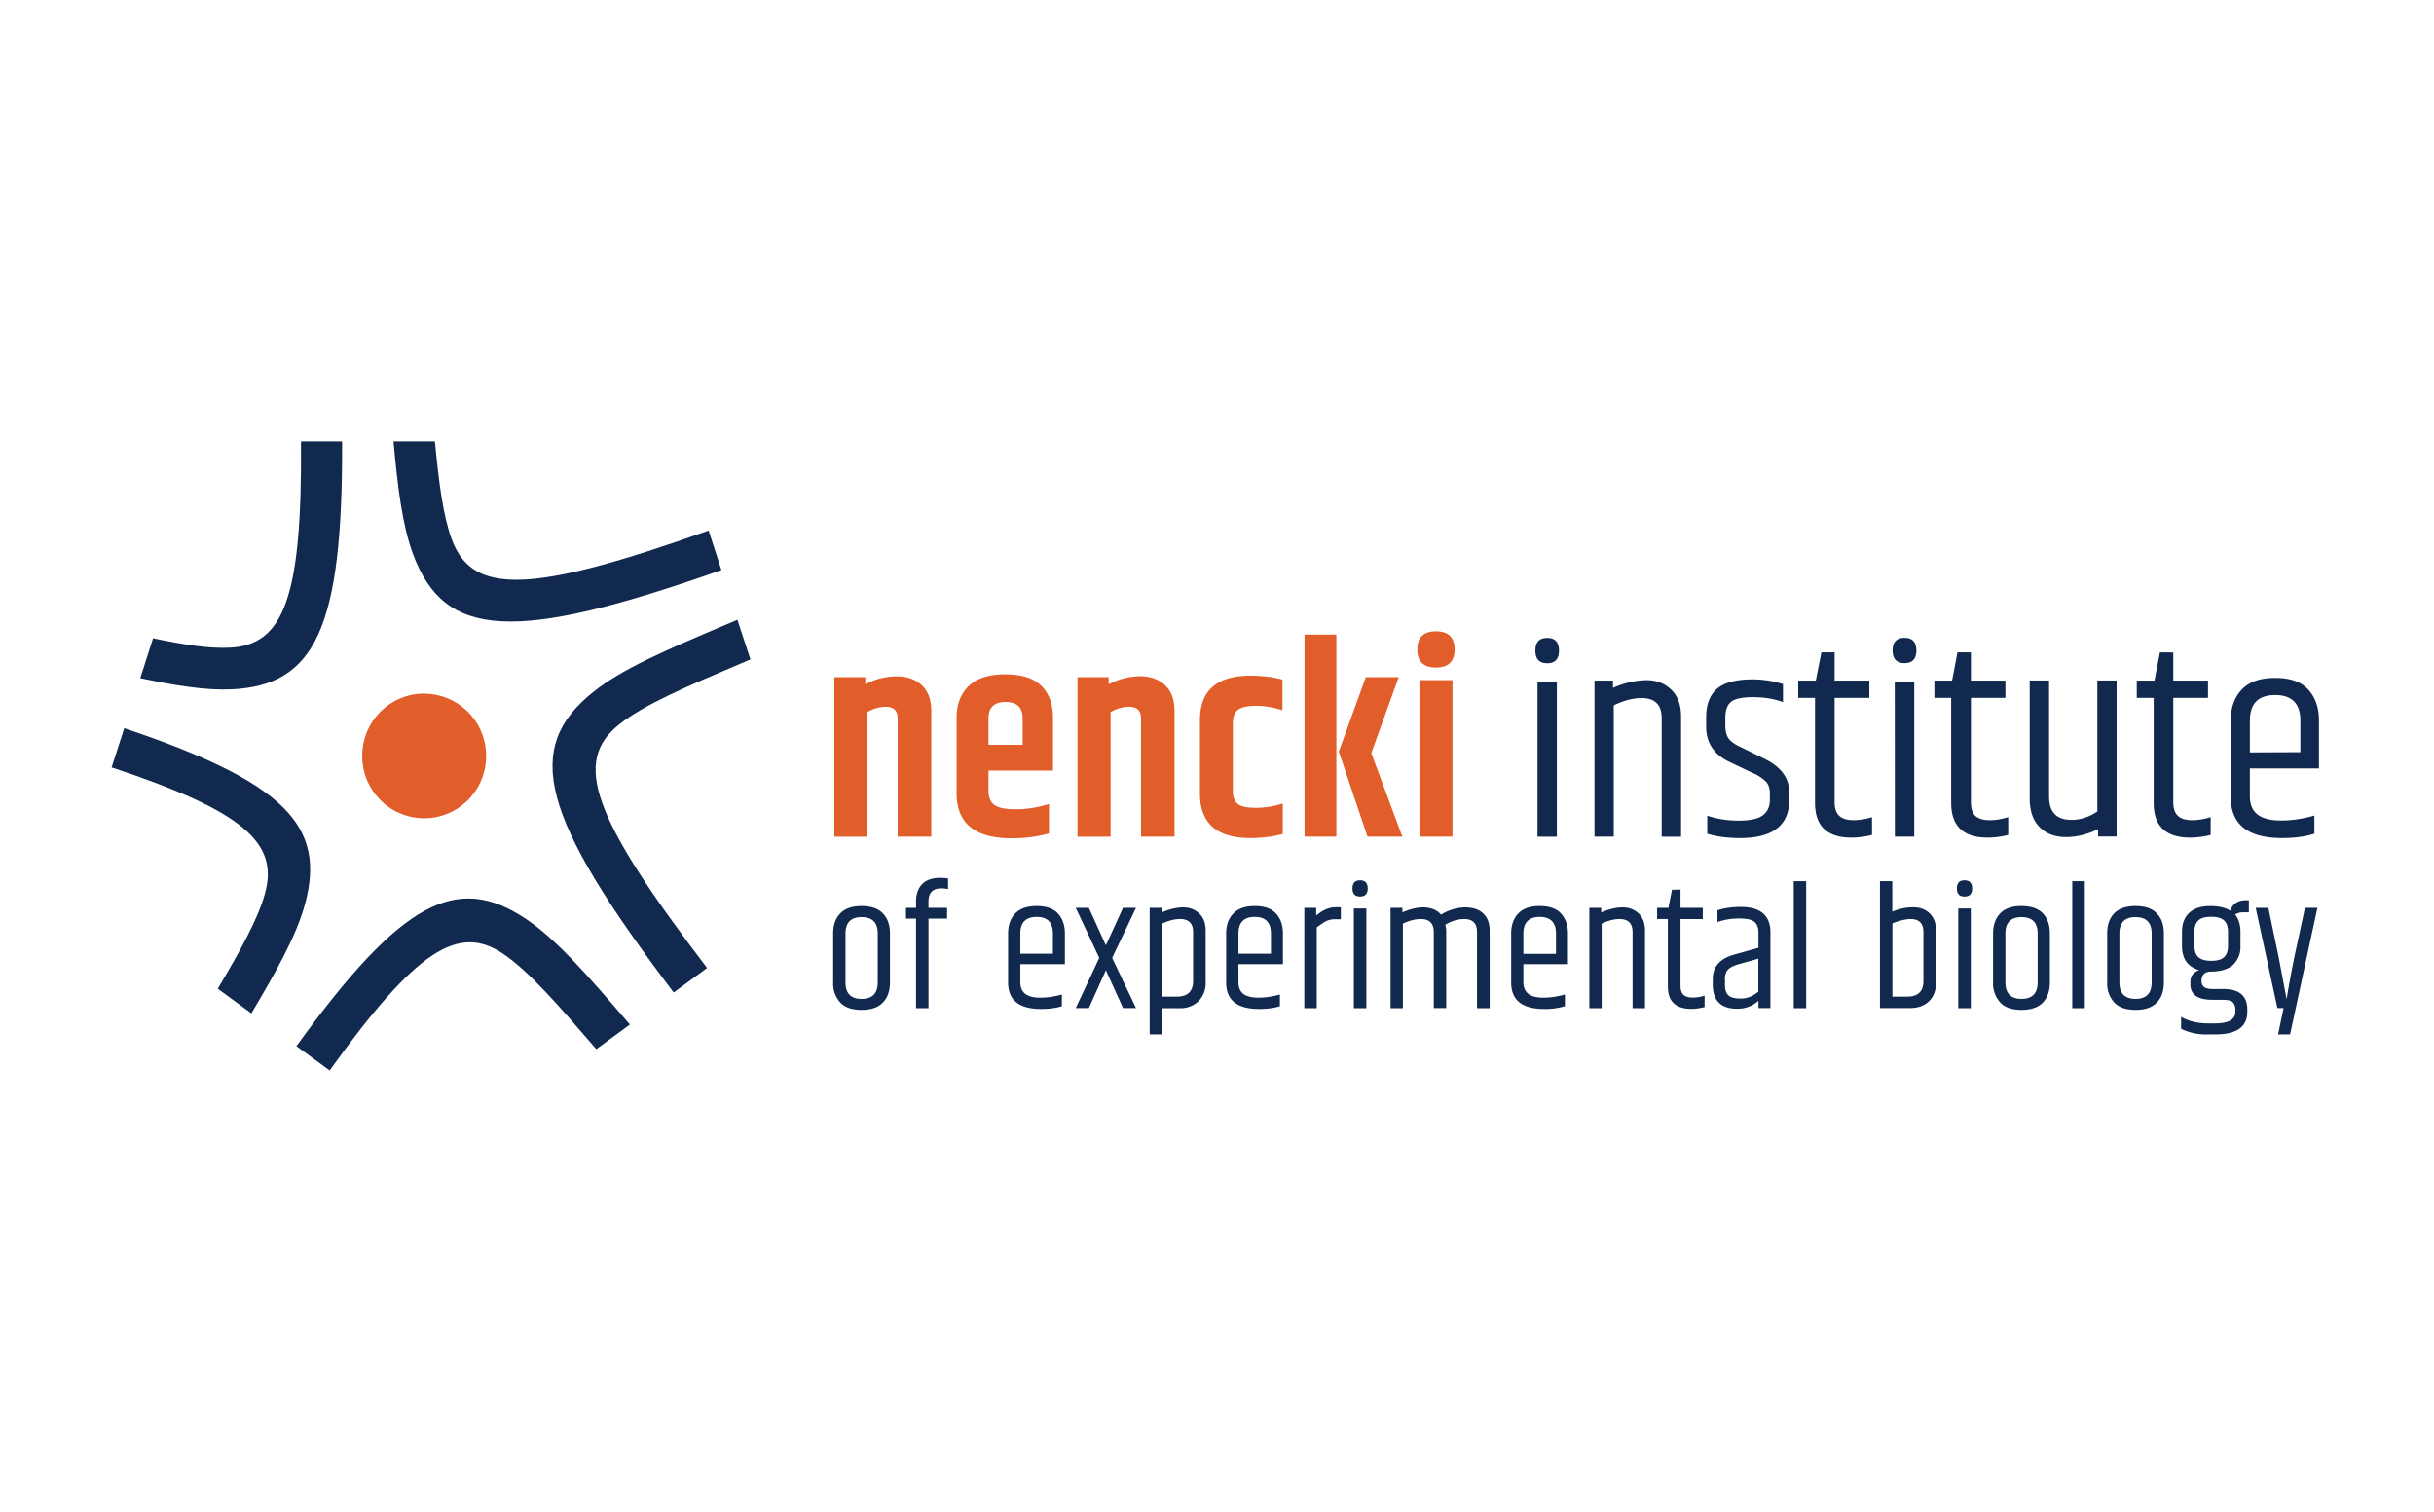 <?xml version="1.0" encoding="UTF-8" standalone="no"?>
<!-- Created with Inkscape (http://www.inkscape.org/) -->

<svg
   width="322"
   height="200"
   viewBox="0 0 85.196 52.917"
   version="1.1"
   id="svg1"
   inkscape:version="1.4 (e7c3feb100, 2024-10-09)"
   sodipodi:docname="nencki-institute.svg"
   xml:space="preserve"
   xmlns:inkscape="http://www.inkscape.org/namespaces/inkscape"
   xmlns:sodipodi="http://sodipodi.sourceforge.net/DTD/sodipodi-0.dtd"
   xmlns:xlink="http://www.w3.org/1999/xlink"
   xmlns="http://www.w3.org/2000/svg"
   xmlns:svg="http://www.w3.org/2000/svg"><sodipodi:namedview
     id="namedview1"
     pagecolor="#ffffff"
     bordercolor="#000000"
     borderopacity="0.25"
     inkscape:showpageshadow="2"
     inkscape:pageopacity="0.0"
     inkscape:pagecheckerboard="0"
     inkscape:deskcolor="#d1d1d1"
     inkscape:document-units="mm"
     inkscape:zoom="2.8284271"
     inkscape:cx="177.30703"
     inkscape:cy="54.447223"
     inkscape:window-width="2556"
     inkscape:window-height="1365"
     inkscape:window-x="0"
     inkscape:window-y="54"
     inkscape:window-maximized="1"
     inkscape:current-layer="layer1" /><defs
     id="defs1"><path
       id="cg6ba"
       d="M147.2 32.67h2.95v13.97h-2.95zm1.48-1.13c-1.12 0-1.67-.54-1.67-1.62 0-1.07.55-1.61 1.67-1.61 1.1 0 1.66.54 1.66 1.61 0 1.08-.55 1.62-1.66 1.62zm-6.27.86h2.94l-2.45 6.78 2.77 7.46h-3.11L140 39.05zm-5.47-3.8h2.84v18.04h-2.84zm-9.34 7.64c0-2.64 1.5-3.97 4.52-3.97 1.04 0 2 .12 2.85.35v2.74c-.8-.26-1.6-.4-2.36-.4-.76 0-1.3.12-1.6.35-.31.23-.47.61-.47 1.15v6.12c0 .54.15.92.45 1.15.3.23.84.34 1.62.34.78 0 1.58-.13 2.39-.39v2.72c-.85.24-1.8.37-2.88.37-3.01 0-4.52-1.33-4.52-3.97zm-8.15-3.2a6.18 6.18 0 0 1 2.8-.72c.92 0 1.67.27 2.23.8.57.53.85 1.3.85 2.34v11.18h-2.99V36.1c0-.7-.35-1.05-1.07-1.05-.55 0-1.1.16-1.65.47v11.13h-2.95V32.4h2.78zm-10.73 5.4h3.05v-2.37c0-.96-.51-1.45-1.53-1.45-1.01 0-1.52.49-1.52 1.45zm-2.85 4.31v-6.7c0-1.21.36-2.16 1.09-2.86.72-.7 1.8-1.04 3.27-1.04 1.46 0 2.53.35 3.22 1.04.69.7 1.03 1.65 1.03 2.85v4.7h-5.76v1.8c0 .58.17 1 .51 1.26.34.26.99.4 1.95.4.95 0 1.93-.16 2.94-.47v2.62c-1 .3-2.12.44-3.36.44-3.26 0-4.89-1.35-4.89-4.04zm-8.15-9.72a6.18 6.18 0 0 1 2.8-.7c.93 0 1.67.26 2.24.79.57.53.85 1.3.85 2.34v11.18h-3V36.1c0-.7-.35-1.05-1.06-1.05-.55 0-1.1.16-1.66.47v11.13h-2.94V32.4h2.77z" /><path
       id="cg6bb"
       d="M225.86 39.1V36.3c0-1.54-.75-2.3-2.25-2.3-1.51 0-2.26.76-2.26 2.3v2.82zm-6.22 4v-6.81c0-1.16.33-2.09.99-2.78.65-.7 1.65-1.04 2.98-1.04s2.31.34 2.95 1.04c.64.7.96 1.62.96 2.78v4.26h-6.17v2.47c0 .74.22 1.28.68 1.64.45.36 1.16.54 2.11.54.96 0 1.95-.15 2.97-.44v1.62c-.81.26-1.78.39-2.9.39-3.04 0-4.57-1.23-4.57-3.67zm-5.13-12.9v2.51h3.1v1.54h-3.1v9.3c0 .57.14.99.42 1.24.27.25.7.38 1.26.38.57 0 1.12-.1 1.66-.27v1.59c-.65.16-1.26.24-1.83.24-2.17 0-3.26-1.03-3.26-3.1v-9.38h-1.51v-1.54h1.58l.49-2.52zm-9.12 14.95a4.1 4.1 0 0 0 2.34-.76V32.7h1.72v13.93h-1.65v-.66c-.94.47-1.9.71-2.89.71-.98 0-1.76-.3-2.34-.9-.59-.59-.88-1.45-.88-2.58v-10.5h1.73v10.36c0 1.38.66 2.08 1.97 2.08zm-8.95-14.96v2.52h3.08v1.54h-3.08v9.3c0 .57.13.99.4 1.24.28.25.7.38 1.27.38.57 0 1.12-.1 1.66-.27v1.59a7.5 7.5 0 0 1-1.83.24c-2.17 0-3.26-1.03-3.26-3.1v-9.38h-1.5v-1.54h1.58l.48-2.52zm-6.8 2.62h1.74v13.83h-1.73zm.87-1.66c-.7 0-1.06-.38-1.06-1.13 0-.75.36-1.13 1.06-1.13.7 0 1.06.38 1.06 1.13 0 .75-.35 1.13-1.06 1.13zm-6.24-.96v2.52h3.1v1.54h-3.1v9.3c0 .57.14.99.42 1.24.27.25.7.38 1.26.38.57 0 1.12-.1 1.66-.27v1.59c-.65.16-1.26.24-1.83.24-2.17 0-3.26-1.03-3.26-3.1v-9.38h-1.5v-1.54h1.57l.5-2.52zM172.8 36c0-1.14.32-2 .97-2.56.65-.56 1.71-.84 3.19-.84.9 0 1.8.14 2.7.42v1.61c-.81-.3-1.7-.44-2.68-.44-.97 0-1.63.14-1.97.43-.34.28-.5.76-.5 1.43v.64c0 .52.1.92.3 1.2.2.27.58.54 1.13.78l2.09 1.03c1.46.72 2.19 1.71 2.19 2.99v.66c0 2.28-1.47 3.42-4.4 3.42-1.1 0-2.08-.13-2.92-.39v-1.61c.84.29 1.78.44 2.8.44 1.04 0 1.76-.16 2.17-.48.42-.32.62-.79.62-1.4v-.5c0-.45-.1-.81-.31-1.06a3.8 3.8 0 0 0-1.24-.82l-2.1-1c-1.36-.66-2.04-1.7-2.04-3.12zm-8.32-2.64a7.75 7.75 0 0 1 2.98-.69c.9 0 1.64.28 2.22.85.59.56.88 1.36.88 2.38v10.75h-1.73V36.07c0-1.2-.6-1.8-1.8-1.8-.76 0-1.59.22-2.48.65v11.72h-1.72V32.71h1.65zm-6.74-.54h1.73v13.83h-1.73zm.87-1.66c-.71 0-1.06-.38-1.06-1.13 0-.75.35-1.13 1.06-1.13.7 0 1.05.38 1.05 1.13 0 .75-.35 1.13-1.05 1.13z" /><path
       id="cg6bc"
       d="M227.38 53l-2.44 11.3h-1.07l.49-2.35h-.55L221.87 53H223l.93 4.45.7 3.71c.2-1.23.43-2.47.68-3.71l.96-4.45zm-7.98 3.4v-1.26c0-.46-.12-.8-.35-1.01-.24-.22-.62-.33-1.15-.33-.53 0-.92.1-1.15.33-.24.22-.35.55-.35 1v1.27c0 .45.11.78.35 1 .23.22.62.33 1.15.33.53 0 .91-.1 1.15-.33.23-.22.35-.55.35-1zm1.86-3h-.53c-.27 0-.5.07-.7.2.32.4.48.9.48 1.54v1.26a2.2 2.2 0 0 1-.64 1.67c-.43.4-1.08.61-1.94.62-.6 0-.9.28-.9.84 0 .25.09.43.24.55.16.11.42.17.78.17h.93c1.43 0 2.14.61 2.14 1.83v.2c0 1.34-.94 2.02-2.83 2.02h-.64a5 5 0 0 1-2.44-.5v-1.06c.69.39 1.5.58 2.44.58h.56c1.23 0 1.85-.35 1.85-1.04v-.16c0-.3-.08-.53-.23-.68-.15-.15-.46-.23-.92-.23h-.93c-.63 0-1.11-.11-1.44-.34-.34-.24-.5-.57-.5-1.01v-.25c0-.28.07-.5.22-.68.15-.18.34-.3.57-.36-1.03-.3-1.54-1.02-1.54-2.17v-1.26c0-.72.21-1.28.64-1.69.44-.4 1.05-.61 1.86-.61.8 0 1.4.14 1.81.42.21-.63.68-.94 1.43-.94h.23zm-12.65 1.88c0-.75.2-1.34.62-1.78.42-.44 1.06-.66 1.91-.66.86 0 1.5.22 1.9.66.43.44.63 1.03.63 1.78v4.39c0 .74-.2 1.34-.62 1.78-.42.44-1.05.66-1.91.66-.85 0-1.49-.22-1.9-.66a2.48 2.48 0 0 1-.63-1.78zm3.97.01c0-.97-.48-1.46-1.44-1.46s-1.44.49-1.44 1.46v4.36c0 .99.48 1.48 1.44 1.48s1.44-.49 1.44-1.48zm-7.09-4.67h1.12v11.34h-1.12zm-7.07 4.66c0-.75.21-1.34.63-1.78.42-.44 1.05-.66 1.9-.66.86 0 1.5.22 1.92.66.41.44.62 1.03.62 1.78v4.39c0 .74-.2 1.34-.62 1.78-.42.44-1.06.66-1.91.66-.86 0-1.5-.22-1.9-.66a2.48 2.48 0 0 1-.64-1.78zm3.98.01c0-.97-.48-1.46-1.44-1.46s-1.44.49-1.44 1.46v4.36c0 .99.48 1.48 1.44 1.48s1.44-.49 1.44-1.48zm-7.09-2.23h1.12v8.9h-1.12zm.56-1.07c-.46 0-.68-.24-.68-.72 0-.49.22-.73.68-.73.45 0 .68.24.68.73 0 .48-.23.72-.68.72zm-7.55-1.37h1.1v2.72c.62-.26 1.24-.39 1.86-.39.61 0 1.1.18 1.48.55.38.37.57.88.57 1.54v4.59c0 .74-.22 1.32-.64 1.72-.42.4-.99.6-1.7.6h-2.67zm3.88 4.53c0-.76-.38-1.15-1.14-1.15-.42 0-.96.13-1.63.38v6.55h1.3c.98 0 1.47-.46 1.47-1.39zm-11.58-4.53h1.11v11.34h-1.11zm-4.74 2.3c1.77 0 2.66.76 2.66 2.28v6.75h-1.07v-.65c-.53.47-1.16.71-1.9.71-1.45 0-2.18-.72-2.18-2.16v-.5c0-1.09.63-1.81 1.9-2.17l2.18-.61V55.2c0-.43-.13-.75-.36-.95-.23-.2-.69-.3-1.38-.3-.7 0-1.33.11-1.92.32v-1.05c.6-.2 1.29-.3 2.07-.3zm-1.4 6.48v.47c0 .42.09.73.29.93.2.2.57.3 1.13.3.55 0 1.07-.2 1.56-.62v-2.94l-1.78.5c-.47.14-.8.31-.96.51-.17.2-.25.48-.25.85zm-3.97-8.03V53h1.99v1h-1.99v5.97c0 .37.1.64.27.8.18.16.45.24.81.24.37 0 .72-.06 1.07-.17v1.02c-.42.1-.81.16-1.18.16-1.4 0-2.1-.67-2.1-2V54h-.96v-1h1.01l.32-1.62zm-7.08 2.04c.7-.3 1.34-.45 1.91-.45.58 0 1.06.19 1.44.55.37.36.56.87.56 1.53v6.92h-1.11v-6.8c0-.77-.39-1.16-1.16-1.16-.49 0-1.02.14-1.6.41v7.55h-1.1V53h1.06zm-6.95 3.7h2.91v-1.82c0-.98-.48-1.48-1.45-1.48s-1.46.5-1.46 1.48zm-1.09 2.56v-4.38c0-.74.21-1.34.63-1.78.43-.45 1.06-.67 1.92-.67.85 0 1.49.22 1.9.67.41.44.62 1.04.62 1.78v2.74h-3.98v1.6c0 .46.15.82.44 1.05.3.23.75.34 1.36.34.62 0 1.25-.1 1.91-.28v1.04a6.1 6.1 0 0 1-1.86.25c-1.96 0-2.94-.79-2.94-2.36zm-6.26-6.06a4.15 4.15 0 0 1 2.15-.65c.7 0 1.25.19 1.62.55.38.36.57.87.57 1.53v6.92h-1.13v-6.8c0-.77-.38-1.16-1.14-1.16a3.2 3.2 0 0 0-1.7.52c.06.16.09.37.09.63v6.8h-1.11v-6.8c0-.76-.39-1.15-1.16-1.15-.5 0-1.02.14-1.6.41v7.55h-1.1V53h1.06v.4c.7-.29 1.3-.44 1.83-.44.7 0 1.25.22 1.62.65zm-7.79-.55h1.12v8.9h-1.12zm.56-1.07c-.45 0-.68-.24-.68-.72 0-.49.23-.73.68-.73.45 0 .68.24.68.73 0 .48-.23.72-.68.72zm-2.1.96h.38v1.07h-.53c-.37 0-.71.1-1.01.3l-.61.42v7.22h-1.11V53h1.06v.67a9.29 9.29 0 0 0 .48-.34 16.27 16.27 0 0 1 .45-.23l.24-.07c.16-.06.37-.08.64-.08zm-8.76 4.15h2.9v-1.8c0-1-.48-1.49-1.45-1.49s-1.45.5-1.45 1.48zm-1.1 2.57v-4.38c0-.74.21-1.34.64-1.78.42-.45 1.06-.67 1.91-.67.86 0 1.49.22 1.9.67.41.44.62 1.04.62 1.78v2.74h-3.97v1.6c0 .46.14.82.43 1.05.3.23.75.34 1.37.34.61 0 1.25-.1 1.9-.28v1.04c-.52.17-1.14.25-1.86.25-1.96 0-2.94-.79-2.94-2.36zm-5.77-6.25c.7-.3 1.34-.46 1.92-.46.59 0 1.07.19 1.45.55.38.36.57.87.57 1.53v4.57a2.3 2.3 0 0 1-.63 1.72 2.3 2.3 0 0 1-1.68.63h-1.58v2.34h-1.11V53h1.06zm2.82 1.73c0-.76-.39-1.15-1.16-1.15-.5 0-1.04.14-1.61.41v6.52h1.31c.97 0 1.46-.47 1.46-1.4zM120.73 53h1.16l-2.13 4.47 2.13 4.48h-1.16l-1.53-3.38-1.52 3.38h-1.17l2.1-4.48-2.1-4.47h1.17l1.52 3.35zm-9.17 4.1h2.91v-1.8c0-1-.48-1.49-1.45-1.49s-1.46.5-1.46 1.48zm-1.09 2.57v-4.38c0-.74.21-1.34.63-1.78.43-.45 1.06-.67 1.92-.67.85 0 1.49.22 1.9.67.41.44.62 1.04.62 1.78v2.74h-3.98v1.6c0 .46.15.82.44 1.05.3.23.75.34 1.36.34.62 0 1.25-.1 1.91-.28v1.04c-.52.17-1.14.25-1.86.25-1.96 0-2.94-.79-2.94-2.36zm-8.22-7.21c0-.68.18-1.2.55-1.58.36-.37.9-.56 1.6-.56.26 0 .5.02.71.05v.96a2.49 2.49 0 0 0-.62-.07c-.75 0-1.13.4-1.13 1.18V53h1.66v.96h-1.66v8h-1.11v-8h-.9V53h.9zm-7.4 2.82c0-.75.21-1.34.63-1.78.42-.44 1.05-.66 1.9-.66.86 0 1.5.22 1.91.66.42.44.63 1.03.63 1.78v4.39c0 .74-.2 1.34-.63 1.78-.41.44-1.05.66-1.9.66-.86 0-1.5-.22-1.91-.66a2.48 2.48 0 0 1-.63-1.78zm3.98.01c0-.97-.48-1.46-1.44-1.46s-1.44.49-1.44 1.46v4.36c0 .99.48 1.48 1.44 1.48s1.44-.49 1.44-1.48z" /><path
       id="cg6bd"
       d="M34.12 28.93c2.76.58 5.02.93 6.82.84 4.84-.21 6.5-4.45 6.39-18.42H51c.07 16.75-2.44 21.8-9.89 22.14-2.26.1-4.93-.32-8.13-1zm8.78 33.49l-3-2.2c2.06-3.48 3.6-6.26 4.22-8.52 1.23-4.49-1.9-7.33-13.7-11.24l1.13-3.5c14.4 4.84 18.04 8.77 16.13 15.73-.75 2.75-2.48 5.86-4.78 9.73zm33.8 1l-3 2.2c-3.42-3.97-6.05-7-8.37-8.55-3.96-2.63-7.7-.33-15.44 10.45l-2.97-2.17c9.41-13 14.33-15.46 20.45-11.39 2.8 1.86 5.62 5.15 9.33 9.46zm9.6-36.14l1.16 3.54-.8.34c-4.95 2.1-8.74 3.71-10.95 5.49-4.11 3.3-2.42 8.21 7.88 21.72l-2.98 2.19c-11.94-15.76-13.46-21.8-7.2-26.82 2.61-2.1 6.6-3.79 11.8-6zm-1.43-4.44c-18.55 6.54-24.72 6.12-27.53-1.41-.95-2.55-1.37-5.88-1.75-10.08h3.7c.35 3.74.74 6.69 1.51 8.77 1.85 4.95 7.01 4.86 22.93-.81z" /><path
       id="cg6be"
       d="M58.33 33.87a5.54 5.54 0 0 0-5.53 5.56A5.54 5.54 0 0 0 58.33 45a5.54 5.54 0 0 0 5.53-5.56 5.54 5.54 0 0 0-5.53-5.56" /></defs><g
     inkscape:label="Layer 1"
     inkscape:groupmode="layer"
     id="layer1"><g
       id="g6"
       transform="matrix(0.392,0,0,0.392,-8.018,11.001)"><g
         id="g1"><use
           fill="#e15d29"
           xlink:href="#cg6ba"
           id="use1" /></g><g
         id="g2"><use
           fill="#11284f"
           xlink:href="#cg6bb"
           id="use2" /></g><g
         id="g3"><use
           fill="#11284f"
           xlink:href="#cg6bc"
           id="use3" /></g><g
         id="g4"><use
           fill="#11284f"
           xlink:href="#cg6bd"
           id="use4" /></g><g
         id="g5"><use
           fill="#e15d29"
           xlink:href="#cg6be"
           id="use5" /></g></g></g></svg>
